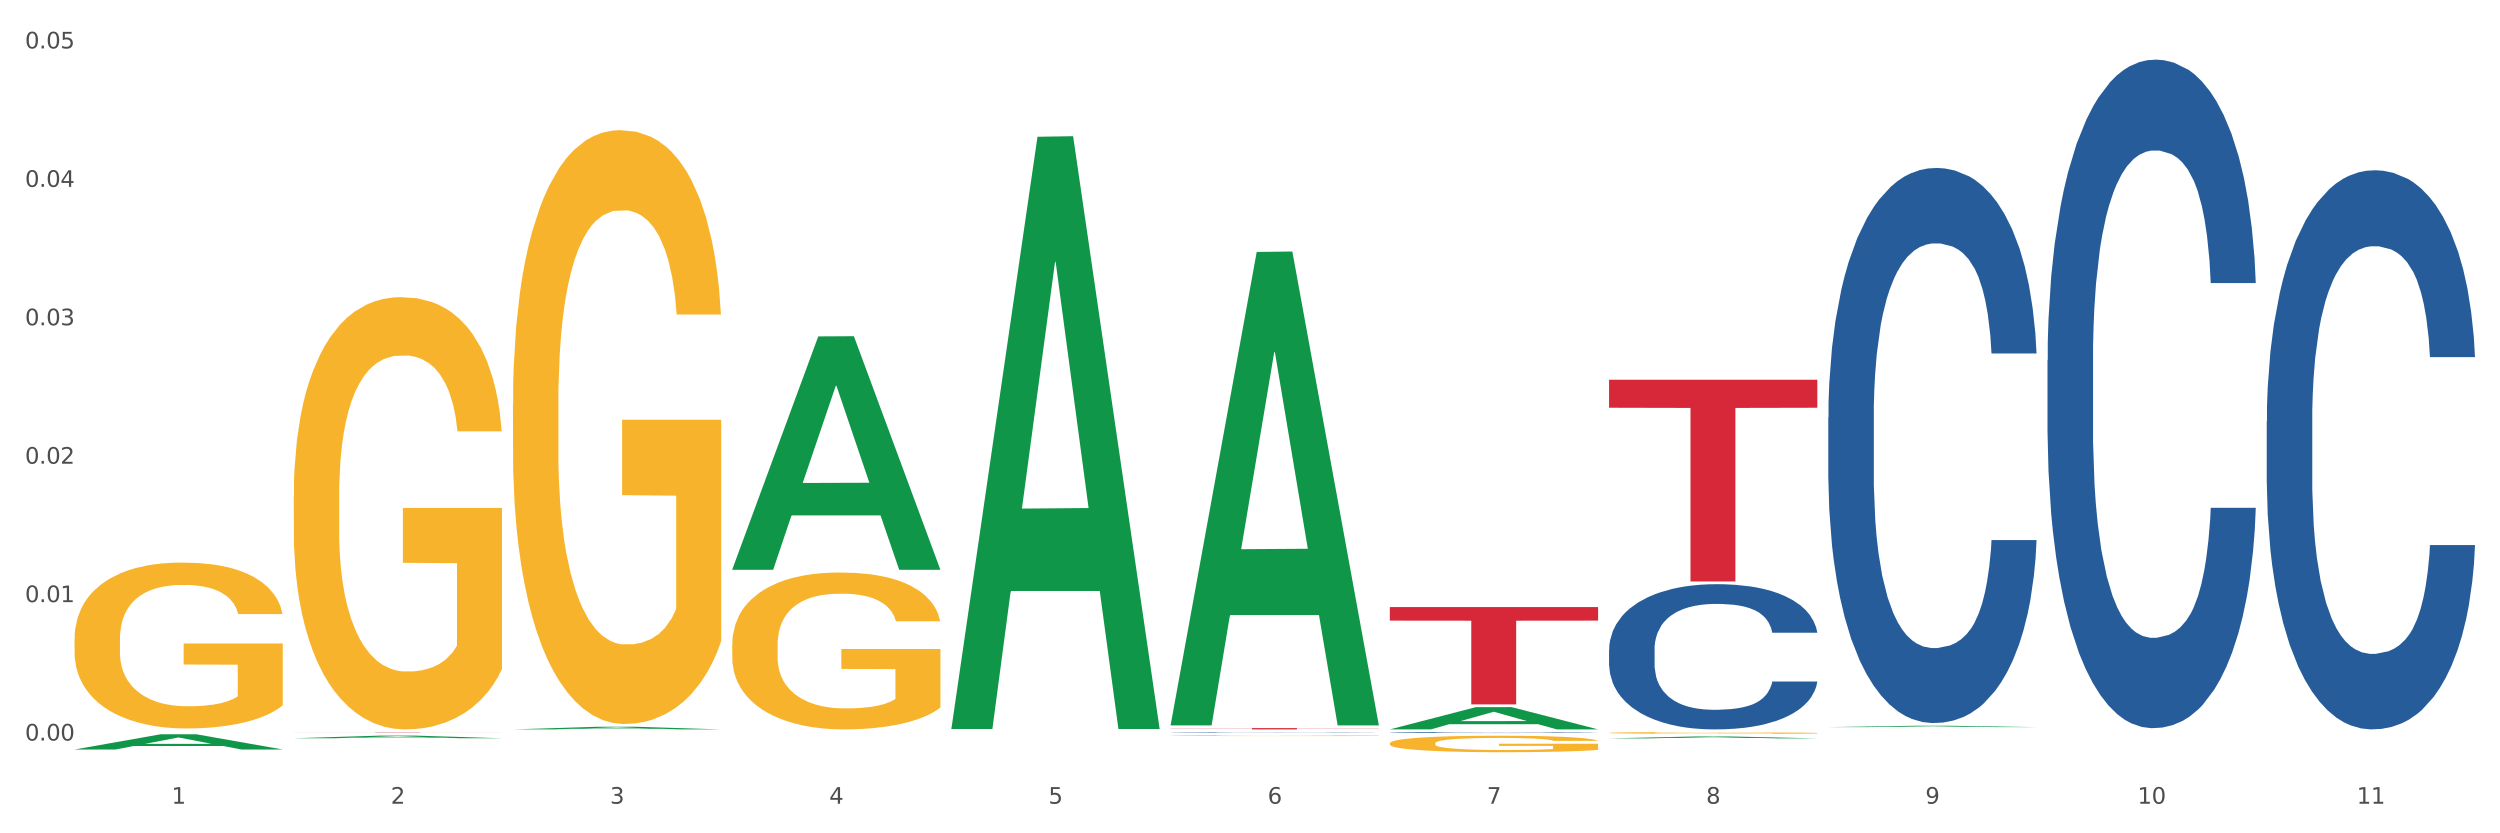 <?xml version="1.0" encoding="utf-8" standalone="no"?>
<!DOCTYPE svg PUBLIC "-//W3C//DTD SVG 1.1//EN"
  "http://www.w3.org/Graphics/SVG/1.1/DTD/svg11.dtd">
<svg xmlns:xlink="http://www.w3.org/1999/xlink" width="1080pt" height="360pt" viewBox="0 0 1080 360" xmlns="http://www.w3.org/2000/svg" version="1.1">
 <rect x="0" y="0" width="1080" height="360" fill="#333333" stroke="none"/>
 <defs>
  <style type="text/css">*{stroke-linejoin: round; stroke-linecap: butt}</style>
 </defs>
 <g id="figure_1">
  <g id="patch_1">
   <path d="M 0 360 
L 1080 360 
L 1080 0 
L 0 0 
z
" style="fill: #ffffff; stroke: #ffffff; stroke-linejoin: miter"/>
  </g>
  <g id="axes_1">
   <g id="matplotlib.axis_1">
    <g id="xtick_1">
     <g id="text_1">
      <!-- 1 -->
      <g style="fill: #4d4d4d" transform="translate(74.106 347.204) scale(0.096 -0.096)">
       <defs>
        <path id="DejaVuSans-31" d="M 794 531 
L 1825 531 
L 1825 4091 
L 703 3866 
L 703 4441 
L 1819 4666 
L 2450 4666 
L 2450 531 
L 3481 531 
L 3481 0 
L 794 0 
L 794 531 
z
" transform="scale(0.016)"/>
       </defs>
       <use xlink:href="#DejaVuSans-31"/>
      </g>
     </g>
    </g>
    <g id="xtick_2">
     <g id="text_2">
      <!-- 2 -->
      <g style="fill: #4d4d4d" transform="translate(168.812 347.204) scale(0.096 -0.096)">
       <defs>
        <path id="DejaVuSans-32" d="M 1228 531 
L 3431 531 
L 3431 0 
L 469 0 
L 469 531 
Q 828 903 1448 1529 
Q 2069 2156 2228 2338 
Q 2531 2678 2651 2914 
Q 2772 3150 2772 3378 
Q 2772 3750 2511 3984 
Q 2250 4219 1831 4219 
Q 1534 4219 1204 4116 
Q 875 4013 500 3803 
L 500 4441 
Q 881 4594 1212 4672 
Q 1544 4750 1819 4750 
Q 2544 4750 2975 4387 
Q 3406 4025 3406 3419 
Q 3406 3131 3298 2873 
Q 3191 2616 2906 2266 
Q 2828 2175 2409 1742 
Q 1991 1309 1228 531 
z
" transform="scale(0.016)"/>
       </defs>
       <use xlink:href="#DejaVuSans-32"/>
      </g>
     </g>
    </g>
    <g id="xtick_3">
     <g id="text_3">
      <!-- 3 -->
      <g style="fill: #4d4d4d" transform="translate(263.517 347.204) scale(0.096 -0.096)">
       <defs>
        <path id="DejaVuSans-33" d="M 2597 2516 
Q 3050 2419 3304 2112 
Q 3559 1806 3559 1356 
Q 3559 666 3084 287 
Q 2609 -91 1734 -91 
Q 1441 -91 1130 -33 
Q 819 25 488 141 
L 488 750 
Q 750 597 1062 519 
Q 1375 441 1716 441 
Q 2309 441 2620 675 
Q 2931 909 2931 1356 
Q 2931 1769 2642 2001 
Q 2353 2234 1838 2234 
L 1294 2234 
L 1294 2753 
L 1863 2753 
Q 2328 2753 2575 2939 
Q 2822 3125 2822 3475 
Q 2822 3834 2567 4026 
Q 2313 4219 1838 4219 
Q 1578 4219 1281 4162 
Q 984 4106 628 3988 
L 628 4550 
Q 988 4650 1302 4700 
Q 1616 4750 1894 4750 
Q 2613 4750 3031 4423 
Q 3450 4097 3450 3541 
Q 3450 3153 3228 2886 
Q 3006 2619 2597 2516 
z
" transform="scale(0.016)"/>
       </defs>
       <use xlink:href="#DejaVuSans-33"/>
      </g>
     </g>
    </g>
    <g id="xtick_4">
     <g id="text_4">
      <!-- 4 -->
      <g style="fill: #4d4d4d" transform="translate(358.223 347.204) scale(0.096 -0.096)">
       <defs>
        <path id="DejaVuSans-34" d="M 2419 4116 
L 825 1625 
L 2419 1625 
L 2419 4116 
z
M 2253 4666 
L 3047 4666 
L 3047 1625 
L 3713 1625 
L 3713 1100 
L 3047 1100 
L 3047 0 
L 2419 0 
L 2419 1100 
L 313 1100 
L 313 1709 
L 2253 4666 
z
" transform="scale(0.016)"/>
       </defs>
       <use xlink:href="#DejaVuSans-34"/>
      </g>
     </g>
    </g>
    <g id="xtick_5">
     <g id="text_5">
      <!-- 5 -->
      <g style="fill: #4d4d4d" transform="translate(452.928 347.204) scale(0.096 -0.096)">
       <defs>
        <path id="DejaVuSans-35" d="M 691 4666 
L 3169 4666 
L 3169 4134 
L 1269 4134 
L 1269 2991 
Q 1406 3038 1543 3061 
Q 1681 3084 1819 3084 
Q 2600 3084 3056 2656 
Q 3513 2228 3513 1497 
Q 3513 744 3044 326 
Q 2575 -91 1722 -91 
Q 1428 -91 1123 -41 
Q 819 9 494 109 
L 494 744 
Q 775 591 1075 516 
Q 1375 441 1709 441 
Q 2250 441 2565 725 
Q 2881 1009 2881 1497 
Q 2881 1984 2565 2268 
Q 2250 2553 1709 2553 
Q 1456 2553 1204 2497 
Q 953 2441 691 2322 
L 691 4666 
z
" transform="scale(0.016)"/>
       </defs>
       <use xlink:href="#DejaVuSans-35"/>
      </g>
     </g>
    </g>
    <g id="xtick_6">
     <g id="text_6">
      <!-- 6 -->
      <g style="fill: #4d4d4d" transform="translate(547.634 347.204) scale(0.096 -0.096)">
       <defs>
        <path id="DejaVuSans-36" d="M 2113 2584 
Q 1688 2584 1439 2293 
Q 1191 2003 1191 1497 
Q 1191 994 1439 701 
Q 1688 409 2113 409 
Q 2538 409 2786 701 
Q 3034 994 3034 1497 
Q 3034 2003 2786 2293 
Q 2538 2584 2113 2584 
z
M 3366 4563 
L 3366 3988 
Q 3128 4100 2886 4159 
Q 2644 4219 2406 4219 
Q 1781 4219 1451 3797 
Q 1122 3375 1075 2522 
Q 1259 2794 1537 2939 
Q 1816 3084 2150 3084 
Q 2853 3084 3261 2657 
Q 3669 2231 3669 1497 
Q 3669 778 3244 343 
Q 2819 -91 2113 -91 
Q 1303 -91 875 529 
Q 447 1150 447 2328 
Q 447 3434 972 4092 
Q 1497 4750 2381 4750 
Q 2619 4750 2861 4703 
Q 3103 4656 3366 4563 
z
" transform="scale(0.016)"/>
       </defs>
       <use xlink:href="#DejaVuSans-36"/>
      </g>
     </g>
    </g>
    <g id="xtick_7">
     <g id="text_7">
      <!-- 7 -->
      <g style="fill: #4d4d4d" transform="translate(642.339 347.204) scale(0.096 -0.096)">
       <defs>
        <path id="DejaVuSans-37" d="M 525 4666 
L 3525 4666 
L 3525 4397 
L 1831 0 
L 1172 0 
L 2766 4134 
L 525 4134 
L 525 4666 
z
" transform="scale(0.016)"/>
       </defs>
       <use xlink:href="#DejaVuSans-37"/>
      </g>
     </g>
    </g>
    <g id="xtick_8">
     <g id="text_8">
      <!-- 8 -->
      <g style="fill: #4d4d4d" transform="translate(737.044 347.204) scale(0.096 -0.096)">
       <defs>
        <path id="DejaVuSans-38" d="M 2034 2216 
Q 1584 2216 1326 1975 
Q 1069 1734 1069 1313 
Q 1069 891 1326 650 
Q 1584 409 2034 409 
Q 2484 409 2743 651 
Q 3003 894 3003 1313 
Q 3003 1734 2745 1975 
Q 2488 2216 2034 2216 
z
M 1403 2484 
Q 997 2584 770 2862 
Q 544 3141 544 3541 
Q 544 4100 942 4425 
Q 1341 4750 2034 4750 
Q 2731 4750 3128 4425 
Q 3525 4100 3525 3541 
Q 3525 3141 3298 2862 
Q 3072 2584 2669 2484 
Q 3125 2378 3379 2068 
Q 3634 1759 3634 1313 
Q 3634 634 3220 271 
Q 2806 -91 2034 -91 
Q 1263 -91 848 271 
Q 434 634 434 1313 
Q 434 1759 690 2068 
Q 947 2378 1403 2484 
z
M 1172 3481 
Q 1172 3119 1398 2916 
Q 1625 2713 2034 2713 
Q 2441 2713 2670 2916 
Q 2900 3119 2900 3481 
Q 2900 3844 2670 4047 
Q 2441 4250 2034 4250 
Q 1625 4250 1398 4047 
Q 1172 3844 1172 3481 
z
" transform="scale(0.016)"/>
       </defs>
       <use xlink:href="#DejaVuSans-38"/>
      </g>
     </g>
    </g>
    <g id="xtick_9">
     <g id="text_9">
      <!-- 9 -->
      <g style="fill: #4d4d4d" transform="translate(831.75 347.204) scale(0.096 -0.096)">
       <defs>
        <path id="DejaVuSans-39" d="M 703 97 
L 703 672 
Q 941 559 1184 500 
Q 1428 441 1663 441 
Q 2288 441 2617 861 
Q 2947 1281 2994 2138 
Q 2813 1869 2534 1725 
Q 2256 1581 1919 1581 
Q 1219 1581 811 2004 
Q 403 2428 403 3163 
Q 403 3881 828 4315 
Q 1253 4750 1959 4750 
Q 2769 4750 3195 4129 
Q 3622 3509 3622 2328 
Q 3622 1225 3098 567 
Q 2575 -91 1691 -91 
Q 1453 -91 1209 -44 
Q 966 3 703 97 
z
M 1959 2075 
Q 2384 2075 2632 2365 
Q 2881 2656 2881 3163 
Q 2881 3666 2632 3958 
Q 2384 4250 1959 4250 
Q 1534 4250 1286 3958 
Q 1038 3666 1038 3163 
Q 1038 2656 1286 2365 
Q 1534 2075 1959 2075 
z
" transform="scale(0.016)"/>
       </defs>
       <use xlink:href="#DejaVuSans-39"/>
      </g>
     </g>
    </g>
    <g id="xtick_10">
     <g id="text_10">
      <!-- 10 -->
      <g style="fill: #4d4d4d" transform="translate(923.401 347.204) scale(0.096 -0.096)">
       <defs>
        <path id="DejaVuSans-30" d="M 2034 4250 
Q 1547 4250 1301 3770 
Q 1056 3291 1056 2328 
Q 1056 1369 1301 889 
Q 1547 409 2034 409 
Q 2525 409 2770 889 
Q 3016 1369 3016 2328 
Q 3016 3291 2770 3770 
Q 2525 4250 2034 4250 
z
M 2034 4750 
Q 2819 4750 3233 4129 
Q 3647 3509 3647 2328 
Q 3647 1150 3233 529 
Q 2819 -91 2034 -91 
Q 1250 -91 836 529 
Q 422 1150 422 2328 
Q 422 3509 836 4129 
Q 1250 4750 2034 4750 
z
" transform="scale(0.016)"/>
       </defs>
       <use xlink:href="#DejaVuSans-31"/>
       <use xlink:href="#DejaVuSans-30" transform="translate(63.623 0)"/>
      </g>
     </g>
    </g>
    <g id="xtick_11">
     <g id="text_11">
      <!-- 11 -->
      <g style="fill: #4d4d4d" transform="translate(1018.107 347.204) scale(0.096 -0.096)">
       <use xlink:href="#DejaVuSans-31"/>
       <use xlink:href="#DejaVuSans-31" transform="translate(63.623 0)"/>
      </g>
     </g>
    </g>
    <g id="xtick_12"/>
    <g id="xtick_13"/>
    <g id="xtick_14"/>
    <g id="xtick_15"/>
    <g id="xtick_16"/>
    <g id="xtick_17"/>
    <g id="xtick_18"/>
    <g id="xtick_19"/>
    <g id="xtick_20"/>
    <g id="xtick_21"/>
   </g>
   <g id="matplotlib.axis_2">
    <g id="ytick_1">
     <g id="text_12">
      <!-- 0.00 -->
      <g style="fill: #4d4d4d" transform="translate(10.8 319.915) scale(0.096 -0.096)">
       <defs>
        <path id="DejaVuSans-2e" d="M 684 794 
L 1344 794 
L 1344 0 
L 684 0 
L 684 794 
z
" transform="scale(0.016)"/>
       </defs>
       <use xlink:href="#DejaVuSans-30"/>
       <use xlink:href="#DejaVuSans-2e" transform="translate(63.623 0)"/>
       <use xlink:href="#DejaVuSans-30" transform="translate(95.41 0)"/>
       <use xlink:href="#DejaVuSans-30" transform="translate(159.033 0)"/>
      </g>
     </g>
    </g>
    <g id="ytick_2">
     <g id="text_13">
      <!-- 0.01 -->
      <g style="fill: #4d4d4d" transform="translate(10.8 260.117) scale(0.096 -0.096)">
       <use xlink:href="#DejaVuSans-30"/>
       <use xlink:href="#DejaVuSans-2e" transform="translate(63.623 0)"/>
       <use xlink:href="#DejaVuSans-30" transform="translate(95.41 0)"/>
       <use xlink:href="#DejaVuSans-31" transform="translate(159.033 0)"/>
      </g>
     </g>
    </g>
    <g id="ytick_3">
     <g id="text_14">
      <!-- 0.02 -->
      <g style="fill: #4d4d4d" transform="translate(10.8 200.319) scale(0.096 -0.096)">
       <use xlink:href="#DejaVuSans-30"/>
       <use xlink:href="#DejaVuSans-2e" transform="translate(63.623 0)"/>
       <use xlink:href="#DejaVuSans-30" transform="translate(95.41 0)"/>
       <use xlink:href="#DejaVuSans-32" transform="translate(159.033 0)"/>
      </g>
     </g>
    </g>
    <g id="ytick_4">
     <g id="text_15">
      <!-- 0.03 -->
      <g style="fill: #4d4d4d" transform="translate(10.8 140.521) scale(0.096 -0.096)">
       <use xlink:href="#DejaVuSans-30"/>
       <use xlink:href="#DejaVuSans-2e" transform="translate(63.623 0)"/>
       <use xlink:href="#DejaVuSans-30" transform="translate(95.41 0)"/>
       <use xlink:href="#DejaVuSans-33" transform="translate(159.033 0)"/>
      </g>
     </g>
    </g>
    <g id="ytick_5">
     <g id="text_16">
      <!-- 0.04 -->
      <g style="fill: #4d4d4d" transform="translate(10.8 80.723) scale(0.096 -0.096)">
       <use xlink:href="#DejaVuSans-30"/>
       <use xlink:href="#DejaVuSans-2e" transform="translate(63.623 0)"/>
       <use xlink:href="#DejaVuSans-30" transform="translate(95.41 0)"/>
       <use xlink:href="#DejaVuSans-34" transform="translate(159.033 0)"/>
      </g>
     </g>
    </g>
    <g id="ytick_6">
     <g id="text_17">
      <!-- 0.05 -->
      <g style="fill: #4d4d4d" transform="translate(10.8 20.925) scale(0.096 -0.096)">
       <use xlink:href="#DejaVuSans-30"/>
       <use xlink:href="#DejaVuSans-2e" transform="translate(63.623 0)"/>
       <use xlink:href="#DejaVuSans-30" transform="translate(95.41 0)"/>
       <use xlink:href="#DejaVuSans-35" transform="translate(159.033 0)"/>
      </g>
     </g>
    </g>
    <g id="ytick_7"/>
    <g id="ytick_8"/>
    <g id="ytick_9"/>
    <g id="ytick_10"/>
    <g id="ytick_11"/>
   </g>
   <g id="PolyCollection_1">
    <path d="M 32.175 323.781 
L 32.268 323.774 
L 69.369 317.207 
L 84.766 317.2 
L 122.145 323.793 
L 104.337 323.793 
L 96.267 322.258 
L 57.96 322.258 
L 57.682 322.283 
L 49.891 323.793 
L 32.175 323.793 
L 32.175 323.781 
L 62.783 321.342 
L 91.444 321.335 
L 77.253 318.606 
L 77.067 318.593 
L 76.882 318.612 
L 62.691 321.335 
L 62.783 321.342 
L 32.175 323.781 
z
" clip-path="url(#pe603846f02)" style="fill: #109648"/>
    <path d="M 695.113 164.032 
L 785.084 164.032 
L 785.084 176.146 
L 749.692 176.228 
L 749.692 251.204 
L 730.291 251.204 
L 730.291 176.228 
L 695.113 176.146 
L 695.113 164.114 
L 695.113 164.032 
z
" clip-path="url(#pe603846f02)" style="fill: #d62839"/>
    <path d="M 505.702 314.54 
L 595.673 314.54 
L 595.673 314.619 
L 560.281 314.619 
L 560.281 315.105 
L 540.88 315.105 
L 540.88 314.619 
L 505.702 314.619 
L 505.702 314.541 
L 505.702 314.54 
z
" clip-path="url(#pe603846f02)" style="fill: #d62839"/>
    <path d="M 126.88 316.491 
L 216.851 316.491 
L 216.851 316.509 
L 181.46 316.509 
L 181.46 316.618 
L 162.058 316.618 
L 162.058 316.509 
L 126.88 316.509 
L 126.88 316.491 
L 126.88 316.491 
z
" clip-path="url(#pe603846f02)" style="fill: #d62839"/>
    <path d="M 316.291 278.648 
L 316.398 278.586 
L 316.398 276.358 
L 316.61 274.439 
L 317.672 269.797 
L 319.266 265.959 
L 320.434 263.917 
L 321.603 262.245 
L 322.983 260.574 
L 324.683 258.841 
L 327.763 256.303 
L 329.675 255.003 
L 332.012 253.642 
L 336.261 251.661 
L 339.342 250.547 
L 342.528 249.618 
L 347.733 248.504 
L 351.132 248.009 
L 354.744 247.638 
L 359.099 247.39 
L 362.392 247.328 
L 369.615 247.514 
L 375.776 248.071 
L 378.75 248.504 
L 382.574 249.247 
L 384.592 249.742 
L 387.885 250.733 
L 391.284 252.032 
L 393.621 253.147 
L 397.127 255.251 
L 399.782 257.355 
L 402.225 259.955 
L 403.5 261.75 
L 404.456 263.421 
L 405.306 265.34 
L 406.155 268.373 
L 387.035 268.373 
L 386.292 266.207 
L 385.123 264.164 
L 383.424 262.183 
L 381.937 260.946 
L 379.387 259.398 
L 377.051 258.408 
L 374.607 257.665 
L 371.633 257.046 
L 369.296 256.737 
L 366.003 256.489 
L 359.524 256.551 
L 355.169 257.046 
L 352.195 257.665 
L 350.283 258.222 
L 348.583 258.841 
L 346.671 259.708 
L 344.44 261.007 
L 342.847 262.183 
L 341.254 263.669 
L 339.979 265.155 
L 338.811 266.888 
L 337.855 268.745 
L 337.111 270.663 
L 336.474 273.015 
L 335.943 276.915 
L 335.943 285.395 
L 336.155 287.314 
L 336.686 289.851 
L 337.323 291.77 
L 338.386 294.06 
L 339.342 295.608 
L 341.147 297.836 
L 343.166 299.693 
L 344.759 300.869 
L 346.352 301.859 
L 349.114 303.221 
L 352.195 304.335 
L 354.85 305.016 
L 358.462 305.635 
L 360.905 305.883 
L 363.029 306.007 
L 368.234 306.007 
L 371.952 305.821 
L 376.095 305.388 
L 379.281 304.83 
L 381.937 304.15 
L 384.911 303.035 
L 386.823 301.983 
L 386.823 289.047 
L 363.454 288.985 
L 363.454 280.381 
L 406.262 280.381 
L 406.262 305.635 
L 404.456 306.935 
L 402.438 308.111 
L 400.313 309.163 
L 397.127 310.463 
L 393.303 311.701 
L 389.903 312.568 
L 386.292 313.31 
L 382.043 313.991 
L 376.519 314.61 
L 373.12 314.858 
L 368.871 315.044 
L 363.879 315.105 
L 359.524 314.982 
L 355.275 314.672 
L 350.814 314.115 
L 346.459 313.31 
L 343.166 312.506 
L 339.873 311.515 
L 336.367 310.216 
L 333.606 308.978 
L 331.481 307.863 
L 329.144 306.44 
L 326.595 304.583 
L 324.683 302.912 
L 322.983 301.179 
L 321.178 298.95 
L 319.903 297.031 
L 318.628 294.617 
L 317.885 292.822 
L 317.035 290.037 
L 316.398 286.138 
L 316.291 278.648 
z
" clip-path="url(#pe603846f02)" style="fill: #f7b32b"/>
    <path d="M 505.702 317.806 
L 505.809 317.806 
L 505.809 317.795 
L 506.021 317.786 
L 507.083 317.763 
L 508.677 317.744 
L 509.845 317.734 
L 511.014 317.725 
L 512.394 317.717 
L 514.094 317.708 
L 517.174 317.696 
L 519.086 317.689 
L 521.423 317.683 
L 525.672 317.673 
L 528.753 317.667 
L 531.939 317.663 
L 537.144 317.657 
L 540.543 317.655 
L 544.155 317.653 
L 548.51 317.652 
L 551.803 317.651 
L 559.026 317.652 
L 565.187 317.655 
L 568.161 317.657 
L 571.985 317.661 
L 574.003 317.663 
L 577.296 317.668 
L 580.695 317.675 
L 583.032 317.68 
L 586.537 317.691 
L 589.193 317.701 
L 591.636 317.714 
L 592.911 317.723 
L 593.867 317.731 
L 594.717 317.741 
L 595.566 317.756 
L 576.446 317.756 
L 575.703 317.745 
L 574.534 317.735 
L 572.835 317.725 
L 571.348 317.719 
L 568.798 317.711 
L 566.461 317.706 
L 564.018 317.703 
L 561.044 317.7 
L 558.707 317.698 
L 555.414 317.697 
L 548.935 317.697 
L 544.58 317.7 
L 541.606 317.703 
L 539.694 317.705 
L 537.994 317.708 
L 536.082 317.713 
L 533.851 317.719 
L 532.258 317.725 
L 530.665 317.732 
L 529.39 317.74 
L 528.222 317.748 
L 527.266 317.757 
L 526.522 317.767 
L 525.885 317.779 
L 525.354 317.798 
L 525.354 317.84 
L 525.566 317.849 
L 526.097 317.862 
L 526.734 317.871 
L 527.797 317.883 
L 528.753 317.89 
L 530.558 317.902 
L 532.577 317.911 
L 534.17 317.917 
L 535.763 317.921 
L 538.525 317.928 
L 541.606 317.934 
L 544.261 317.937 
L 547.873 317.94 
L 550.316 317.941 
L 552.44 317.942 
L 557.645 317.942 
L 561.363 317.941 
L 565.505 317.939 
L 568.692 317.936 
L 571.348 317.933 
L 574.322 317.927 
L 576.234 317.922 
L 576.234 317.858 
L 552.865 317.858 
L 552.865 317.815 
L 595.673 317.815 
L 595.673 317.94 
L 593.867 317.947 
L 591.849 317.952 
L 589.724 317.958 
L 586.537 317.964 
L 582.713 317.97 
L 579.314 317.974 
L 575.703 317.978 
L 571.454 317.981 
L 565.93 317.985 
L 562.531 317.986 
L 558.282 317.987 
L 553.29 317.987 
L 548.935 317.986 
L 544.686 317.985 
L 540.225 317.982 
L 535.87 317.978 
L 532.577 317.974 
L 529.284 317.969 
L 525.778 317.963 
L 523.017 317.957 
L 520.892 317.951 
L 518.555 317.944 
L 516.006 317.935 
L 514.094 317.927 
L 512.394 317.918 
L 510.589 317.907 
L 509.314 317.898 
L 508.039 317.886 
L 507.296 317.877 
L 506.446 317.863 
L 505.809 317.844 
L 505.702 317.806 
z
" clip-path="url(#pe603846f02)" style="fill: #f7b32b"/>
    <path d="M 32.175 276.148 
L 32.281 276.083 
L 32.281 273.726 
L 32.494 271.697 
L 33.556 266.788 
L 35.149 262.73 
L 36.318 260.57 
L 37.486 258.803 
L 38.867 257.036 
L 40.567 255.203 
L 43.647 252.519 
L 45.559 251.145 
L 47.896 249.705 
L 52.145 247.61 
L 55.225 246.432 
L 58.412 245.45 
L 63.617 244.272 
L 67.016 243.748 
L 70.627 243.356 
L 74.983 243.094 
L 78.275 243.028 
L 85.499 243.225 
L 91.659 243.814 
L 94.634 244.272 
L 98.458 245.058 
L 100.476 245.581 
L 103.769 246.628 
L 107.168 248.003 
L 109.505 249.181 
L 113.01 251.407 
L 115.666 253.632 
L 118.109 256.381 
L 119.383 258.279 
L 120.339 260.046 
L 121.189 262.075 
L 122.039 265.283 
L 102.919 265.283 
L 102.175 262.992 
L 101.007 260.832 
L 99.307 258.737 
L 97.82 257.428 
L 95.271 255.792 
L 92.934 254.745 
L 90.491 253.959 
L 87.517 253.305 
L 85.18 252.977 
L 81.887 252.716 
L 75.407 252.781 
L 71.052 253.305 
L 68.078 253.959 
L 66.166 254.548 
L 64.467 255.203 
L 62.555 256.119 
L 60.324 257.494 
L 58.731 258.737 
L 57.137 260.308 
L 55.863 261.879 
L 54.694 263.712 
L 53.738 265.675 
L 52.995 267.704 
L 52.357 270.192 
L 51.826 274.315 
L 51.826 283.282 
L 52.039 285.312 
L 52.57 287.995 
L 53.207 290.024 
L 54.269 292.446 
L 55.225 294.082 
L 57.031 296.439 
L 59.049 298.402 
L 60.643 299.646 
L 62.236 300.693 
L 64.998 302.133 
L 68.078 303.311 
L 70.734 304.031 
L 74.345 304.686 
L 76.788 304.948 
L 78.913 305.079 
L 84.118 305.079 
L 87.835 304.882 
L 91.978 304.424 
L 95.165 303.835 
L 97.82 303.115 
L 100.795 301.937 
L 102.707 300.824 
L 102.707 287.144 
L 79.338 287.079 
L 79.338 277.981 
L 122.145 277.981 
L 122.145 304.686 
L 120.339 306.06 
L 118.321 307.304 
L 116.197 308.417 
L 113.01 309.791 
L 109.186 311.1 
L 105.787 312.017 
L 102.175 312.802 
L 97.927 313.522 
L 92.403 314.177 
L 89.004 314.438 
L 84.755 314.635 
L 79.763 314.7 
L 75.407 314.569 
L 71.159 314.242 
L 66.697 313.653 
L 62.342 312.802 
L 59.049 311.951 
L 55.756 310.904 
L 52.251 309.529 
L 49.489 308.22 
L 47.365 307.042 
L 45.028 305.537 
L 42.479 303.573 
L 40.567 301.806 
L 38.867 299.973 
L 37.061 297.617 
L 35.787 295.588 
L 34.512 293.035 
L 33.768 291.137 
L 32.919 288.191 
L 32.281 284.068 
L 32.175 276.148 
z
" clip-path="url(#pe603846f02)" style="fill: #f7b32b"/>
    <path d="M 221.586 174.768 
L 221.692 174.534 
L 221.692 166.099 
L 221.905 158.835 
L 222.967 141.262 
L 224.56 126.735 
L 225.729 119.003 
L 226.897 112.676 
L 228.278 106.35 
L 229.978 99.789 
L 233.058 90.183 
L 234.97 85.262 
L 237.307 80.107 
L 241.556 72.609 
L 244.636 68.392 
L 247.823 64.877 
L 253.028 60.66 
L 256.427 58.785 
L 260.038 57.379 
L 264.394 56.442 
L 267.686 56.208 
L 274.91 56.911 
L 281.07 59.019 
L 284.045 60.66 
L 287.869 63.471 
L 289.887 65.346 
L 293.18 69.095 
L 296.579 74.015 
L 298.916 78.233 
L 302.421 86.199 
L 305.077 94.166 
L 307.52 104.007 
L 308.794 110.802 
L 309.75 117.128 
L 310.6 124.392 
L 311.45 135.873 
L 292.33 135.873 
L 291.586 127.672 
L 290.418 119.94 
L 288.718 112.442 
L 287.231 107.756 
L 284.682 101.898 
L 282.345 98.149 
L 279.902 95.337 
L 276.928 92.994 
L 274.591 91.823 
L 271.298 90.885 
L 264.818 91.12 
L 260.463 92.994 
L 257.489 95.337 
L 255.577 97.446 
L 253.878 99.789 
L 251.966 103.07 
L 249.735 107.99 
L 248.142 112.442 
L 246.548 118.065 
L 245.274 123.689 
L 244.105 130.249 
L 243.149 137.279 
L 242.406 144.542 
L 241.768 153.446 
L 241.237 168.207 
L 241.237 200.308 
L 241.45 207.571 
L 241.981 217.178 
L 242.618 224.442 
L 243.68 233.111 
L 244.636 238.969 
L 246.442 247.404 
L 248.46 254.433 
L 250.054 258.885 
L 251.647 262.634 
L 254.409 267.789 
L 257.489 272.006 
L 260.145 274.584 
L 263.756 276.927 
L 266.199 277.864 
L 268.324 278.333 
L 273.529 278.333 
L 277.246 277.63 
L 281.389 275.99 
L 284.576 273.881 
L 287.231 271.304 
L 290.206 267.086 
L 292.118 263.103 
L 292.118 214.132 
L 268.749 213.898 
L 268.749 181.329 
L 311.556 181.329 
L 311.556 276.927 
L 309.75 281.847 
L 307.732 286.299 
L 305.608 290.283 
L 302.421 295.203 
L 298.597 299.889 
L 295.198 303.17 
L 291.586 305.981 
L 287.338 308.559 
L 281.814 310.902 
L 278.415 311.839 
L 274.166 312.542 
L 269.174 312.776 
L 264.818 312.308 
L 260.57 311.136 
L 256.108 309.027 
L 251.753 305.981 
L 248.46 302.935 
L 245.167 299.186 
L 241.662 294.266 
L 238.9 289.58 
L 236.776 285.362 
L 234.439 279.973 
L 231.89 272.944 
L 229.978 266.617 
L 228.278 260.057 
L 226.472 251.622 
L 225.198 244.358 
L 223.923 235.22 
L 223.179 228.425 
L 222.33 217.881 
L 221.692 203.12 
L 221.586 174.768 
z
" clip-path="url(#pe603846f02)" style="fill: #f7b32b"/>
    <path d="M 600.408 321.123 
L 600.514 321.117 
L 600.514 320.883 
L 600.727 320.681 
L 601.789 320.194 
L 603.382 319.791 
L 604.551 319.577 
L 605.719 319.402 
L 607.1 319.226 
L 608.799 319.044 
L 611.88 318.778 
L 613.792 318.642 
L 616.129 318.499 
L 620.378 318.291 
L 623.458 318.174 
L 626.645 318.076 
L 631.85 317.959 
L 635.249 317.907 
L 638.86 317.868 
L 643.215 317.842 
L 646.508 317.836 
L 653.731 317.855 
L 659.892 317.914 
L 662.867 317.959 
L 666.691 318.037 
L 668.709 318.089 
L 672.002 318.193 
L 675.401 318.33 
L 677.738 318.447 
L 681.243 318.668 
L 683.899 318.888 
L 686.342 319.161 
L 687.616 319.35 
L 688.572 319.525 
L 689.422 319.726 
L 690.272 320.045 
L 671.152 320.045 
L 670.408 319.817 
L 669.24 319.603 
L 667.54 319.395 
L 666.053 319.265 
L 663.504 319.103 
L 661.167 318.999 
L 658.724 318.921 
L 655.75 318.856 
L 653.413 318.823 
L 650.12 318.797 
L 643.64 318.804 
L 639.285 318.856 
L 636.311 318.921 
L 634.399 318.979 
L 632.699 319.044 
L 630.787 319.135 
L 628.557 319.272 
L 626.963 319.395 
L 625.37 319.551 
L 624.095 319.707 
L 622.927 319.889 
L 621.971 320.084 
L 621.227 320.285 
L 620.59 320.532 
L 620.059 320.941 
L 620.059 321.831 
L 620.271 322.033 
L 620.803 322.299 
L 621.44 322.5 
L 622.502 322.741 
L 623.458 322.903 
L 625.264 323.137 
L 627.282 323.332 
L 628.875 323.455 
L 630.469 323.559 
L 633.231 323.702 
L 636.311 323.819 
L 638.967 323.891 
L 642.578 323.956 
L 645.021 323.982 
L 647.146 323.995 
L 652.351 323.995 
L 656.068 323.975 
L 660.211 323.93 
L 663.398 323.871 
L 666.053 323.8 
L 669.027 323.683 
L 670.939 323.572 
L 670.939 322.215 
L 647.571 322.208 
L 647.571 321.305 
L 690.378 321.305 
L 690.378 323.956 
L 688.572 324.092 
L 686.554 324.215 
L 684.43 324.326 
L 681.243 324.462 
L 677.419 324.592 
L 674.02 324.683 
L 670.408 324.761 
L 666.159 324.833 
L 660.636 324.898 
L 657.237 324.924 
L 652.988 324.943 
L 647.995 324.95 
L 643.64 324.937 
L 639.391 324.904 
L 634.93 324.846 
L 630.575 324.761 
L 627.282 324.677 
L 623.989 324.573 
L 620.484 324.436 
L 617.722 324.306 
L 615.598 324.189 
L 613.261 324.04 
L 610.711 323.845 
L 608.799 323.67 
L 607.1 323.488 
L 605.294 323.254 
L 604.019 323.053 
L 602.745 322.799 
L 602.001 322.611 
L 601.151 322.318 
L 600.514 321.909 
L 600.408 321.123 
z
" clip-path="url(#pe603846f02)" style="fill: #f7b32b"/>
    <path d="M 505.702 316.367 
L 505.809 316.367 
L 505.809 316.361 
L 506.128 316.354 
L 507.298 316.339 
L 508.786 316.329 
L 511.339 316.316 
L 512.721 316.311 
L 514.529 316.305 
L 518.251 316.295 
L 522.505 316.287 
L 525.483 316.283 
L 527.716 316.28 
L 532.715 316.275 
L 535.586 316.273 
L 538.564 316.271 
L 541.116 316.27 
L 545.37 316.268 
L 548.773 316.268 
L 552.708 316.267 
L 556.005 316.268 
L 560.365 316.268 
L 566.746 316.271 
L 569.192 316.272 
L 572.489 316.275 
L 575.892 316.278 
L 578.657 316.281 
L 581.847 316.286 
L 585.144 316.292 
L 588.335 316.3 
L 590.568 316.307 
L 592.376 316.314 
L 593.971 316.323 
L 595.141 316.333 
L 595.673 316.342 
L 576.211 316.342 
L 575.679 316.334 
L 574.616 316.326 
L 573.552 316.321 
L 572.382 316.316 
L 570.575 316.311 
L 568.979 316.308 
L 566.321 316.304 
L 563.875 316.301 
L 561.854 316.3 
L 559.408 316.299 
L 554.197 316.298 
L 550.475 316.298 
L 548.135 316.298 
L 545.264 316.299 
L 542.818 316.3 
L 539.946 316.303 
L 537.713 316.306 
L 535.48 316.309 
L 534.204 316.311 
L 532.289 316.316 
L 531.013 316.32 
L 529.312 316.326 
L 528.354 316.33 
L 526.653 316.342 
L 525.908 316.35 
L 525.589 316.356 
L 525.377 316.363 
L 525.377 316.394 
L 526.015 316.409 
L 526.547 316.415 
L 527.397 316.421 
L 528.993 316.43 
L 531.332 316.439 
L 533.778 316.445 
L 535.799 316.449 
L 537.713 316.452 
L 539.627 316.454 
L 541.967 316.456 
L 543.881 316.458 
L 546.753 316.459 
L 550.156 316.459 
L 552.814 316.459 
L 558.238 316.458 
L 560.684 316.457 
L 563.024 316.456 
L 565.576 316.454 
L 567.597 316.451 
L 568.767 316.449 
L 570.681 316.446 
L 572.17 316.442 
L 573.446 316.437 
L 574.297 316.433 
L 575.254 316.427 
L 575.998 316.42 
L 576.211 316.416 
L 595.673 316.416 
L 595.247 316.424 
L 594.503 316.431 
L 593.014 316.44 
L 591.844 316.446 
L 590.036 316.452 
L 588.122 316.458 
L 585.463 316.464 
L 583.017 316.469 
L 580.465 316.473 
L 577.7 316.477 
L 572.701 316.482 
L 570.894 316.483 
L 567.065 316.486 
L 564.087 316.487 
L 559.727 316.488 
L 555.26 316.489 
L 550.581 316.489 
L 546.434 316.489 
L 541.861 316.488 
L 538.989 316.487 
L 535.799 316.485 
L 532.077 316.482 
L 528.567 316.478 
L 525.27 316.474 
L 522.186 316.47 
L 519.315 316.464 
L 515.593 316.456 
L 512.828 316.447 
L 510.807 316.439 
L 509.425 316.433 
L 508.042 316.424 
L 507.298 316.418 
L 506.128 316.404 
L 505.702 316.391 
L 505.702 316.367 
z
" clip-path="url(#pe603846f02)" style="fill: #255c99"/>
    <path d="M 600.408 316.45 
L 600.514 316.45 
L 600.514 316.439 
L 600.833 316.425 
L 602.003 316.399 
L 603.492 316.38 
L 606.044 316.357 
L 607.427 316.347 
L 609.235 316.336 
L 612.957 316.319 
L 617.211 316.304 
L 620.189 316.296 
L 622.422 316.29 
L 627.42 316.281 
L 630.292 316.277 
L 633.269 316.274 
L 635.822 316.272 
L 640.076 316.269 
L 643.479 316.268 
L 647.414 316.267 
L 650.71 316.268 
L 655.071 316.269 
L 661.451 316.274 
L 663.897 316.276 
L 667.194 316.281 
L 670.597 316.287 
L 673.362 316.293 
L 676.553 316.301 
L 679.85 316.312 
L 683.04 316.326 
L 685.273 316.339 
L 687.081 316.353 
L 688.677 316.37 
L 689.846 316.388 
L 690.378 316.403 
L 670.916 316.403 
L 670.385 316.39 
L 669.321 316.375 
L 668.258 316.365 
L 667.088 316.357 
L 665.28 316.347 
L 663.685 316.341 
L 661.026 316.334 
L 658.58 316.33 
L 656.559 316.327 
L 654.113 316.325 
L 648.902 316.323 
L 645.18 316.323 
L 642.841 316.323 
L 639.969 316.325 
L 637.523 316.328 
L 634.652 316.332 
L 632.419 316.337 
L 630.185 316.344 
L 628.909 316.348 
L 626.995 316.356 
L 625.719 316.363 
L 624.017 316.374 
L 623.06 316.383 
L 621.358 316.404 
L 620.614 316.419 
L 620.295 316.43 
L 620.082 316.442 
L 620.082 316.5 
L 620.72 316.526 
L 621.252 316.537 
L 622.103 316.55 
L 623.698 316.566 
L 626.038 316.582 
L 628.484 316.593 
L 630.504 316.6 
L 632.419 316.606 
L 634.333 316.61 
L 636.672 316.613 
L 638.587 316.616 
L 641.458 316.618 
L 644.861 316.619 
L 647.52 316.619 
L 652.944 316.617 
L 655.39 316.615 
L 657.729 316.613 
L 660.282 316.609 
L 662.302 316.604 
L 663.472 316.601 
L 665.386 316.594 
L 666.875 316.586 
L 668.151 316.578 
L 669.002 316.57 
L 669.959 316.559 
L 670.704 316.547 
L 670.916 316.54 
L 690.378 316.54 
L 689.953 316.553 
L 689.208 316.566 
L 687.719 316.584 
L 686.55 316.594 
L 684.742 316.606 
L 682.827 316.616 
L 680.169 316.628 
L 677.723 316.636 
L 675.17 316.644 
L 672.405 316.651 
L 667.407 316.66 
L 665.599 316.662 
L 661.771 316.667 
L 658.793 316.67 
L 654.433 316.672 
L 649.966 316.674 
L 645.287 316.674 
L 641.139 316.673 
L 636.566 316.671 
L 633.695 316.669 
L 630.504 316.665 
L 626.782 316.66 
L 623.273 316.654 
L 619.976 316.646 
L 616.892 316.638 
L 614.02 316.628 
L 610.298 316.612 
L 607.533 316.597 
L 605.513 316.582 
L 604.13 316.57 
L 602.748 316.554 
L 602.003 316.544 
L 600.833 316.518 
L 600.408 316.494 
L 600.408 316.45 
z
" clip-path="url(#pe603846f02)" style="fill: #255c99"/>
    <path d="M 695.113 280.556 
L 695.22 280.498 
L 695.22 278.894 
L 695.539 276.717 
L 696.709 272.706 
L 698.197 269.67 
L 700.75 266.117 
L 702.132 264.627 
L 703.94 262.966 
L 707.662 260.273 
L 711.916 257.981 
L 714.894 256.721 
L 717.127 255.918 
L 722.126 254.486 
L 724.997 253.856 
L 727.975 253.34 
L 730.527 252.996 
L 734.781 252.595 
L 738.184 252.423 
L 742.119 252.366 
L 745.416 252.423 
L 749.776 252.653 
L 756.157 253.34 
L 758.603 253.741 
L 761.9 254.429 
L 765.303 255.345 
L 768.068 256.262 
L 771.258 257.58 
L 774.555 259.299 
L 777.746 261.476 
L 779.979 263.482 
L 781.787 265.601 
L 783.382 268.18 
L 784.552 270.987 
L 785.084 273.336 
L 765.622 273.336 
L 765.09 271.217 
L 764.027 268.925 
L 762.963 267.378 
L 761.793 266.117 
L 759.985 264.685 
L 758.39 263.768 
L 755.732 262.679 
L 753.286 261.992 
L 751.265 261.591 
L 748.819 261.247 
L 743.608 260.903 
L 739.886 260.903 
L 737.546 261.018 
L 734.675 261.304 
L 732.229 261.705 
L 729.357 262.393 
L 727.124 263.138 
L 724.891 264.112 
L 723.615 264.799 
L 721.7 266.06 
L 720.424 267.091 
L 718.723 268.867 
L 717.765 270.128 
L 716.064 273.394 
L 715.319 275.8 
L 715 277.462 
L 714.788 279.295 
L 714.788 288.233 
L 715.426 292.244 
L 715.958 293.963 
L 716.808 295.911 
L 718.404 298.432 
L 720.743 300.896 
L 723.189 302.672 
L 725.21 303.761 
L 727.124 304.563 
L 729.038 305.193 
L 731.378 305.766 
L 733.292 306.11 
L 736.164 306.454 
L 739.567 306.626 
L 742.225 306.626 
L 747.649 306.339 
L 750.095 306.053 
L 752.435 305.652 
L 754.987 305.021 
L 757.008 304.334 
L 758.178 303.818 
L 760.092 302.729 
L 761.581 301.583 
L 762.857 300.266 
L 763.708 299.12 
L 764.665 297.401 
L 765.409 295.453 
L 765.622 294.421 
L 785.084 294.421 
L 784.658 296.484 
L 783.914 298.49 
L 782.425 301.182 
L 781.255 302.729 
L 779.447 304.62 
L 777.533 306.224 
L 774.874 308.001 
L 772.428 309.318 
L 769.876 310.464 
L 767.111 311.496 
L 762.112 312.928 
L 760.305 313.329 
L 756.476 314.017 
L 753.498 314.418 
L 749.138 314.819 
L 744.671 315.048 
L 739.992 315.105 
L 735.845 314.991 
L 731.272 314.647 
L 728.4 314.303 
L 725.21 313.788 
L 721.488 312.985 
L 717.978 312.011 
L 714.681 310.865 
L 711.597 309.548 
L 708.726 308.058 
L 705.004 305.594 
L 702.239 303.188 
L 700.218 300.953 
L 698.836 299.062 
L 697.453 296.656 
L 696.709 294.994 
L 695.539 290.984 
L 695.113 287.259 
L 695.113 280.556 
z
" clip-path="url(#pe603846f02)" style="fill: #255c99"/>
    <path d="M 789.819 180.305 
L 789.925 180.086 
L 789.925 173.954 
L 790.244 165.631 
L 791.414 150.301 
L 792.903 138.693 
L 795.455 125.115 
L 796.838 119.421 
L 798.646 113.069 
L 802.368 102.776 
L 806.622 94.016 
L 809.6 89.197 
L 811.833 86.131 
L 816.831 80.656 
L 819.703 78.247 
L 822.68 76.276 
L 825.233 74.962 
L 829.487 73.429 
L 832.89 72.772 
L 836.825 72.553 
L 840.121 72.772 
L 844.482 73.648 
L 850.862 76.276 
L 853.308 77.809 
L 856.605 80.437 
L 860.008 83.941 
L 862.773 87.445 
L 865.964 92.483 
L 869.261 99.053 
L 872.451 107.375 
L 874.684 115.04 
L 876.492 123.144 
L 878.087 132.999 
L 879.257 143.731 
L 879.789 152.71 
L 860.327 152.71 
L 859.796 144.607 
L 858.732 135.846 
L 857.669 129.933 
L 856.499 125.115 
L 854.691 119.64 
L 853.096 116.135 
L 850.437 111.974 
L 847.991 109.346 
L 845.97 107.813 
L 843.524 106.499 
L 838.313 105.185 
L 834.591 105.185 
L 832.252 105.623 
L 829.38 106.718 
L 826.934 108.251 
L 824.063 110.879 
L 821.83 113.726 
L 819.596 117.45 
L 818.32 120.078 
L 816.406 124.896 
L 815.13 128.838 
L 813.428 135.627 
L 812.471 140.445 
L 810.769 152.929 
L 810.025 162.127 
L 809.706 168.478 
L 809.493 175.487 
L 809.493 209.652 
L 810.131 224.983 
L 810.663 231.553 
L 811.514 238.999 
L 813.109 248.636 
L 815.449 258.053 
L 817.895 264.842 
L 819.915 269.003 
L 821.83 272.069 
L 823.744 274.478 
L 826.083 276.669 
L 827.998 277.983 
L 830.869 279.297 
L 834.272 279.954 
L 836.931 279.954 
L 842.355 278.859 
L 844.801 277.764 
L 847.14 276.231 
L 849.693 273.821 
L 851.713 271.193 
L 852.883 269.222 
L 854.797 265.061 
L 856.286 260.681 
L 857.562 255.644 
L 858.413 251.264 
L 859.37 244.693 
L 860.115 237.247 
L 860.327 233.305 
L 879.789 233.305 
L 879.364 241.189 
L 878.619 248.855 
L 877.13 259.148 
L 875.961 265.061 
L 874.153 272.288 
L 872.238 278.421 
L 869.58 285.21 
L 867.134 290.247 
L 864.581 294.627 
L 861.816 298.569 
L 856.818 304.045 
L 855.01 305.578 
L 851.181 308.206 
L 848.204 309.739 
L 843.843 311.272 
L 839.377 312.148 
L 834.698 312.367 
L 830.55 311.929 
L 825.977 310.615 
L 823.106 309.301 
L 819.915 307.33 
L 816.193 304.264 
L 812.684 300.54 
L 809.387 296.16 
L 806.303 291.123 
L 803.431 285.429 
L 799.709 276.012 
L 796.944 266.813 
L 794.924 258.272 
L 793.541 251.045 
L 792.158 241.846 
L 791.414 235.495 
L 790.244 220.164 
L 789.819 205.929 
L 789.819 180.305 
z
" clip-path="url(#pe603846f02)" style="fill: #255c99"/>
    <path d="M 884.524 155.531 
L 884.631 155.267 
L 884.631 147.882 
L 884.95 137.859 
L 886.12 119.395 
L 887.608 105.416 
L 890.161 89.063 
L 891.543 82.205 
L 893.351 74.556 
L 897.073 62.159 
L 901.327 51.608 
L 904.305 45.805 
L 906.538 42.113 
L 911.537 35.519 
L 914.408 32.617 
L 917.386 30.243 
L 919.938 28.661 
L 924.192 26.815 
L 927.595 26.023 
L 931.53 25.759 
L 934.827 26.023 
L 939.187 27.078 
L 945.568 30.243 
L 948.014 32.09 
L 951.311 35.255 
L 954.714 39.475 
L 957.479 43.695 
L 960.669 49.762 
L 963.966 57.675 
L 967.157 67.698 
L 969.39 76.929 
L 971.198 86.689 
L 972.793 98.558 
L 973.963 111.482 
L 974.495 122.297 
L 955.033 122.297 
L 954.501 112.537 
L 953.438 101.987 
L 952.374 94.865 
L 951.204 89.063 
L 949.396 82.469 
L 947.801 78.248 
L 945.143 73.237 
L 942.697 70.072 
L 940.676 68.225 
L 938.23 66.643 
L 933.019 65.06 
L 929.297 65.06 
L 926.957 65.588 
L 924.086 66.906 
L 921.64 68.753 
L 918.768 71.918 
L 916.535 75.347 
L 914.302 79.831 
L 913.026 82.996 
L 911.111 88.799 
L 909.835 93.547 
L 908.134 101.723 
L 907.176 107.526 
L 905.475 122.56 
L 904.73 133.638 
L 904.411 141.288 
L 904.199 149.728 
L 904.199 190.875 
L 904.837 209.338 
L 905.368 217.251 
L 906.219 226.219 
L 907.814 237.825 
L 910.154 249.167 
L 912.6 257.343 
L 914.621 262.355 
L 916.535 266.047 
L 918.449 268.949 
L 920.789 271.586 
L 922.703 273.169 
L 925.575 274.752 
L 928.978 275.543 
L 931.636 275.543 
L 937.06 274.224 
L 939.506 272.905 
L 941.846 271.059 
L 944.398 268.158 
L 946.419 264.992 
L 947.589 262.618 
L 949.503 257.607 
L 950.992 252.332 
L 952.268 246.265 
L 953.119 240.99 
L 954.076 233.077 
L 954.82 224.109 
L 955.033 219.361 
L 974.495 219.361 
L 974.069 228.857 
L 973.325 238.089 
L 971.836 250.485 
L 970.666 257.607 
L 968.858 266.311 
L 966.944 273.697 
L 964.285 281.873 
L 961.839 287.94 
L 959.287 293.215 
L 956.522 297.963 
L 951.523 304.557 
L 949.715 306.403 
L 945.887 309.568 
L 942.909 311.415 
L 938.549 313.261 
L 934.082 314.316 
L 929.403 314.58 
L 925.256 314.052 
L 920.683 312.47 
L 917.811 310.887 
L 914.621 308.513 
L 910.899 304.821 
L 907.389 300.337 
L 904.092 295.061 
L 901.008 288.995 
L 898.137 282.137 
L 894.415 270.795 
L 891.65 259.717 
L 889.629 249.43 
L 888.246 240.726 
L 886.864 229.648 
L 886.12 221.999 
L 884.95 203.536 
L 884.524 186.391 
L 884.524 155.531 
z
" clip-path="url(#pe603846f02)" style="fill: #255c99"/>
    <path d="M 979.23 182.084 
L 979.336 181.864 
L 979.336 175.687 
L 979.655 167.304 
L 980.825 151.862 
L 982.314 140.17 
L 984.866 126.493 
L 986.249 120.758 
L 988.057 114.36 
L 991.779 103.992 
L 996.033 95.168 
L 999.01 90.315 
L 1001.244 87.227 
L 1006.242 81.712 
L 1009.114 79.285 
L 1012.091 77.3 
L 1014.644 75.976 
L 1018.898 74.432 
L 1022.301 73.77 
L 1026.236 73.549 
L 1029.532 73.77 
L 1033.893 74.652 
L 1040.273 77.3 
L 1042.719 78.844 
L 1046.016 81.491 
L 1049.419 85.021 
L 1052.184 88.55 
L 1055.375 93.624 
L 1058.672 100.242 
L 1061.862 108.625 
L 1064.095 116.346 
L 1065.903 124.508 
L 1067.498 134.435 
L 1068.668 145.244 
L 1069.2 154.289 
L 1049.738 154.289 
L 1049.207 146.127 
L 1048.143 137.303 
L 1047.08 131.346 
L 1045.91 126.493 
L 1044.102 120.978 
L 1042.507 117.449 
L 1039.848 113.257 
L 1037.402 110.61 
L 1035.381 109.066 
L 1032.935 107.742 
L 1027.724 106.419 
L 1024.002 106.419 
L 1021.663 106.86 
L 1018.791 107.963 
L 1016.345 109.507 
L 1013.474 112.154 
L 1011.24 115.022 
L 1009.007 118.772 
L 1007.731 121.419 
L 1005.817 126.273 
L 1004.541 130.243 
L 1002.839 137.082 
L 1001.882 141.935 
L 1000.18 154.509 
L 999.436 163.774 
L 999.117 170.172 
L 998.904 177.231 
L 998.904 211.644 
L 999.542 227.086 
L 1000.074 233.704 
L 1000.925 241.205 
L 1002.52 250.911 
L 1004.86 260.397 
L 1007.306 267.235 
L 1009.326 271.427 
L 1011.24 274.515 
L 1013.155 276.942 
L 1015.494 279.148 
L 1017.409 280.471 
L 1020.28 281.795 
L 1023.683 282.457 
L 1026.342 282.457 
L 1031.766 281.354 
L 1034.212 280.251 
L 1036.551 278.707 
L 1039.104 276.28 
L 1041.124 273.633 
L 1042.294 271.647 
L 1044.208 267.456 
L 1045.697 263.044 
L 1046.973 257.97 
L 1047.824 253.558 
L 1048.781 246.94 
L 1049.526 239.44 
L 1049.738 235.469 
L 1069.2 235.469 
L 1068.775 243.411 
L 1068.03 251.132 
L 1066.541 261.5 
L 1065.371 267.456 
L 1063.564 274.736 
L 1061.649 280.913 
L 1058.991 287.751 
L 1056.545 292.825 
L 1053.992 297.237 
L 1051.227 301.208 
L 1046.229 306.723 
L 1044.421 308.267 
L 1040.592 310.914 
L 1037.615 312.458 
L 1033.254 314.002 
L 1028.788 314.885 
L 1024.109 315.105 
L 1019.961 314.664 
L 1015.388 313.341 
L 1012.517 312.017 
L 1009.326 310.032 
L 1005.604 306.943 
L 1002.095 303.193 
L 998.798 298.781 
L 995.714 293.707 
L 992.842 287.972 
L 989.12 278.486 
L 986.355 269.221 
L 984.334 260.617 
L 982.952 253.338 
L 981.569 244.073 
L 980.825 237.675 
L 979.655 222.233 
L 979.23 207.894 
L 979.23 182.084 
z
" clip-path="url(#pe603846f02)" style="fill: #255c99"/>
    <path d="M 695.113 316.603 
L 695.22 316.602 
L 695.22 316.578 
L 695.432 316.558 
L 696.494 316.508 
L 698.088 316.467 
L 699.256 316.445 
L 700.424 316.427 
L 701.805 316.409 
L 703.505 316.391 
L 706.585 316.364 
L 708.497 316.35 
L 710.834 316.335 
L 715.083 316.314 
L 718.164 316.302 
L 721.35 316.292 
L 726.555 316.28 
L 729.954 316.275 
L 733.566 316.271 
L 737.921 316.268 
L 741.214 316.267 
L 748.437 316.269 
L 754.598 316.275 
L 757.572 316.28 
L 761.396 316.288 
L 763.414 316.293 
L 766.707 316.304 
L 770.106 316.318 
L 772.443 316.33 
L 775.948 316.352 
L 778.604 316.375 
L 781.047 316.403 
L 782.322 316.422 
L 783.278 316.44 
L 784.128 316.46 
L 784.977 316.493 
L 765.857 316.493 
L 765.114 316.47 
L 763.945 316.448 
L 762.246 316.426 
L 760.759 316.413 
L 758.209 316.397 
L 755.872 316.386 
L 753.429 316.378 
L 750.455 316.371 
L 748.118 316.368 
L 744.825 316.366 
L 738.346 316.366 
L 733.991 316.371 
L 731.016 316.378 
L 729.104 316.384 
L 727.405 316.391 
L 725.493 316.4 
L 723.262 316.414 
L 721.669 316.426 
L 720.076 316.442 
L 718.801 316.458 
L 717.632 316.477 
L 716.676 316.497 
L 715.933 316.517 
L 715.296 316.542 
L 714.764 316.584 
L 714.764 316.675 
L 714.977 316.696 
L 715.508 316.723 
L 716.145 316.743 
L 717.208 316.768 
L 718.164 316.784 
L 719.969 316.808 
L 721.988 316.828 
L 723.581 316.841 
L 725.174 316.851 
L 727.936 316.866 
L 731.016 316.878 
L 733.672 316.885 
L 737.284 316.892 
L 739.727 316.894 
L 741.851 316.896 
L 747.056 316.896 
L 750.774 316.894 
L 754.916 316.889 
L 758.103 316.883 
L 760.759 316.876 
L 763.733 316.864 
L 765.645 316.853 
L 765.645 316.714 
L 742.276 316.713 
L 742.276 316.621 
L 785.084 316.621 
L 785.084 316.892 
L 783.278 316.906 
L 781.26 316.918 
L 779.135 316.929 
L 775.948 316.943 
L 772.124 316.957 
L 768.725 316.966 
L 765.114 316.974 
L 760.865 316.981 
L 755.341 316.988 
L 751.942 316.99 
L 747.693 316.992 
L 742.701 316.993 
L 738.346 316.992 
L 734.097 316.988 
L 729.636 316.982 
L 725.28 316.974 
L 721.988 316.965 
L 718.695 316.955 
L 715.189 316.941 
L 712.428 316.927 
L 710.303 316.916 
L 707.966 316.9 
L 705.417 316.88 
L 703.505 316.863 
L 701.805 316.844 
L 700 316.82 
L 698.725 316.8 
L 697.45 316.774 
L 696.707 316.754 
L 695.857 316.725 
L 695.22 316.683 
L 695.113 316.603 
z
" clip-path="url(#pe603846f02)" style="fill: #f7b32b"/>
    <path d="M 126.88 214.649 
L 126.987 214.479 
L 126.987 208.339 
L 127.199 203.052 
L 128.261 190.26 
L 129.855 179.686 
L 131.023 174.058 
L 132.192 169.453 
L 133.572 164.848 
L 135.272 160.072 
L 138.352 153.079 
L 140.264 149.498 
L 142.601 145.746 
L 146.85 140.288 
L 149.931 137.218 
L 153.117 134.66 
L 158.322 131.59 
L 161.721 130.225 
L 165.333 129.202 
L 169.688 128.52 
L 172.981 128.349 
L 180.204 128.861 
L 186.365 130.396 
L 189.339 131.59 
L 193.163 133.636 
L 195.181 135.001 
L 198.474 137.73 
L 201.873 141.311 
L 204.21 144.381 
L 207.716 150.18 
L 210.371 155.979 
L 212.814 163.142 
L 214.089 168.088 
L 215.045 172.693 
L 215.895 177.98 
L 216.744 186.337 
L 197.624 186.337 
L 196.881 180.368 
L 195.712 174.74 
L 194.013 169.282 
L 192.526 165.871 
L 189.976 161.607 
L 187.64 158.878 
L 185.196 156.832 
L 182.222 155.126 
L 179.885 154.273 
L 176.592 153.591 
L 170.113 153.762 
L 165.758 155.126 
L 162.784 156.832 
L 160.872 158.367 
L 159.172 160.072 
L 157.26 162.46 
L 155.029 166.042 
L 153.436 169.282 
L 151.843 173.375 
L 150.568 177.469 
L 149.4 182.244 
L 148.444 187.361 
L 147.7 192.648 
L 147.063 199.129 
L 146.532 209.874 
L 146.532 233.24 
L 146.744 238.527 
L 147.275 245.52 
L 147.912 250.807 
L 148.975 257.117 
L 149.931 261.381 
L 151.736 267.521 
L 153.755 272.638 
L 155.348 275.878 
L 156.941 278.607 
L 159.703 282.359 
L 162.784 285.429 
L 165.439 287.305 
L 169.051 289.011 
L 171.494 289.693 
L 173.618 290.034 
L 178.823 290.034 
L 182.541 289.522 
L 186.684 288.328 
L 189.87 286.793 
L 192.526 284.917 
L 195.5 281.847 
L 197.412 278.948 
L 197.412 243.302 
L 174.043 243.132 
L 174.043 219.425 
L 216.851 219.425 
L 216.851 289.011 
L 215.045 292.592 
L 213.027 295.833 
L 210.902 298.732 
L 207.716 302.314 
L 203.892 305.725 
L 200.492 308.113 
L 196.881 310.159 
L 192.632 312.035 
L 187.108 313.741 
L 183.709 314.423 
L 179.46 314.935 
L 174.468 315.105 
L 170.113 314.764 
L 165.864 313.912 
L 161.403 312.377 
L 157.048 310.159 
L 153.755 307.942 
L 150.462 305.213 
L 146.956 301.632 
L 144.195 298.221 
L 142.07 295.151 
L 139.733 291.228 
L 137.184 286.111 
L 135.272 281.506 
L 133.572 276.731 
L 131.767 270.591 
L 130.492 265.304 
L 129.217 258.652 
L 128.474 253.706 
L 127.624 246.031 
L 126.987 235.286 
L 126.88 214.649 
z
" clip-path="url(#pe603846f02)" style="fill: #f7b32b"/>
    <path d="M 600.408 262.264 
L 690.378 262.264 
L 690.378 268.106 
L 654.987 268.146 
L 654.987 304.304 
L 635.586 304.304 
L 635.586 268.146 
L 600.408 268.106 
L 600.408 262.303 
L 600.408 262.264 
z
" clip-path="url(#pe603846f02)" style="fill: #d62839"/>
    <path d="M 789.819 314.115 
L 789.912 314.114 
L 827.013 313.53 
L 842.41 313.529 
L 879.789 314.116 
L 861.981 314.116 
L 853.911 313.979 
L 815.604 313.979 
L 815.326 313.982 
L 807.535 314.116 
L 789.819 314.116 
L 789.819 314.115 
L 820.427 313.898 
L 849.088 313.897 
L 834.897 313.654 
L 834.711 313.653 
L 834.526 313.655 
L 820.335 313.897 
L 820.427 313.898 
L 789.819 314.115 
z
" clip-path="url(#pe603846f02)" style="fill: #109648"/>
    <path d="M 600.408 315.087 
L 600.501 315.078 
L 637.602 305.475 
L 652.999 305.466 
L 690.378 315.105 
L 672.57 315.105 
L 664.5 312.861 
L 626.193 312.861 
L 625.915 312.897 
L 618.124 315.105 
L 600.408 315.105 
L 600.408 315.087 
L 631.016 311.521 
L 659.677 311.512 
L 645.486 307.521 
L 645.3 307.502 
L 645.115 307.53 
L 630.924 311.512 
L 631.016 311.521 
L 600.408 315.087 
z
" clip-path="url(#pe603846f02)" style="fill: #109648"/>
    <path d="M 505.702 312.994 
L 505.795 312.801 
L 542.896 108.842 
L 558.293 108.649 
L 595.673 313.378 
L 577.864 313.378 
L 569.795 265.704 
L 531.488 265.704 
L 531.209 266.473 
L 523.418 313.378 
L 505.702 313.378 
L 505.702 312.994 
L 536.311 237.254 
L 564.971 237.061 
L 550.78 152.286 
L 550.595 151.902 
L 550.409 152.479 
L 536.218 237.061 
L 536.311 237.254 
L 505.702 312.994 
z
" clip-path="url(#pe603846f02)" style="fill: #109648"/>
    <path d="M 410.997 314.453 
L 411.09 314.212 
L 448.191 59.077 
L 463.588 58.836 
L 500.967 314.934 
L 483.159 314.934 
L 475.089 255.298 
L 436.782 255.298 
L 436.504 256.26 
L 428.713 314.934 
L 410.997 314.934 
L 410.997 314.453 
L 441.605 219.709 
L 470.266 219.468 
L 456.075 113.422 
L 455.889 112.941 
L 455.704 113.663 
L 441.513 219.468 
L 441.605 219.709 
L 410.997 314.453 
z
" clip-path="url(#pe603846f02)" style="fill: #109648"/>
    <path d="M 316.291 245.977 
L 316.384 245.882 
L 353.485 145.328 
L 368.882 145.233 
L 406.262 246.166 
L 388.453 246.166 
L 380.384 222.662 
L 342.077 222.662 
L 341.798 223.042 
L 334.007 246.166 
L 316.291 246.166 
L 316.291 245.977 
L 346.9 208.636 
L 375.56 208.541 
L 361.369 166.747 
L 361.184 166.557 
L 360.998 166.841 
L 346.807 208.541 
L 346.9 208.636 
L 316.291 245.977 
z
" clip-path="url(#pe603846f02)" style="fill: #109648"/>
    <path d="M 221.586 315.103 
L 221.679 315.102 
L 258.78 313.939 
L 274.177 313.938 
L 311.556 315.105 
L 293.748 315.105 
L 285.678 314.834 
L 247.371 314.834 
L 247.093 314.838 
L 239.302 315.105 
L 221.586 315.105 
L 221.586 315.103 
L 252.194 314.671 
L 280.855 314.67 
L 266.664 314.187 
L 266.478 314.185 
L 266.293 314.188 
L 252.102 314.67 
L 252.194 314.671 
L 221.586 315.103 
z
" clip-path="url(#pe603846f02)" style="fill: #109648"/>
    <path d="M 126.88 318.925 
L 126.973 318.924 
L 164.074 317.781 
L 179.471 317.78 
L 216.851 318.928 
L 199.042 318.928 
L 190.973 318.66 
L 152.666 318.66 
L 152.387 318.665 
L 144.596 318.928 
L 126.88 318.928 
L 126.88 318.925 
L 157.489 318.501 
L 186.15 318.5 
L 171.958 318.025 
L 171.773 318.022 
L 171.587 318.026 
L 157.396 318.5 
L 157.489 318.501 
L 126.88 318.925 
z
" clip-path="url(#pe603846f02)" style="fill: #109648"/>
    <path d="M 695.113 318.973 
L 695.206 318.972 
L 732.307 318.156 
L 747.704 318.155 
L 785.084 318.974 
L 767.275 318.974 
L 759.206 318.783 
L 720.899 318.783 
L 720.62 318.786 
L 712.829 318.974 
L 695.113 318.974 
L 695.113 318.973 
L 725.722 318.67 
L 754.382 318.669 
L 740.191 318.33 
L 740.006 318.328 
L 739.82 318.33 
L 725.629 318.669 
L 725.722 318.67 
L 695.113 318.973 
z
" clip-path="url(#pe603846f02)" style="fill: #109648"/>
   </g>
  </g>
 </g>
 <defs>
  <clipPath id="pe603846f02">
   <rect x="32.175" y="10.8" width="1037.025" height="329.109"/>
  </clipPath>
 </defs>
</svg>
